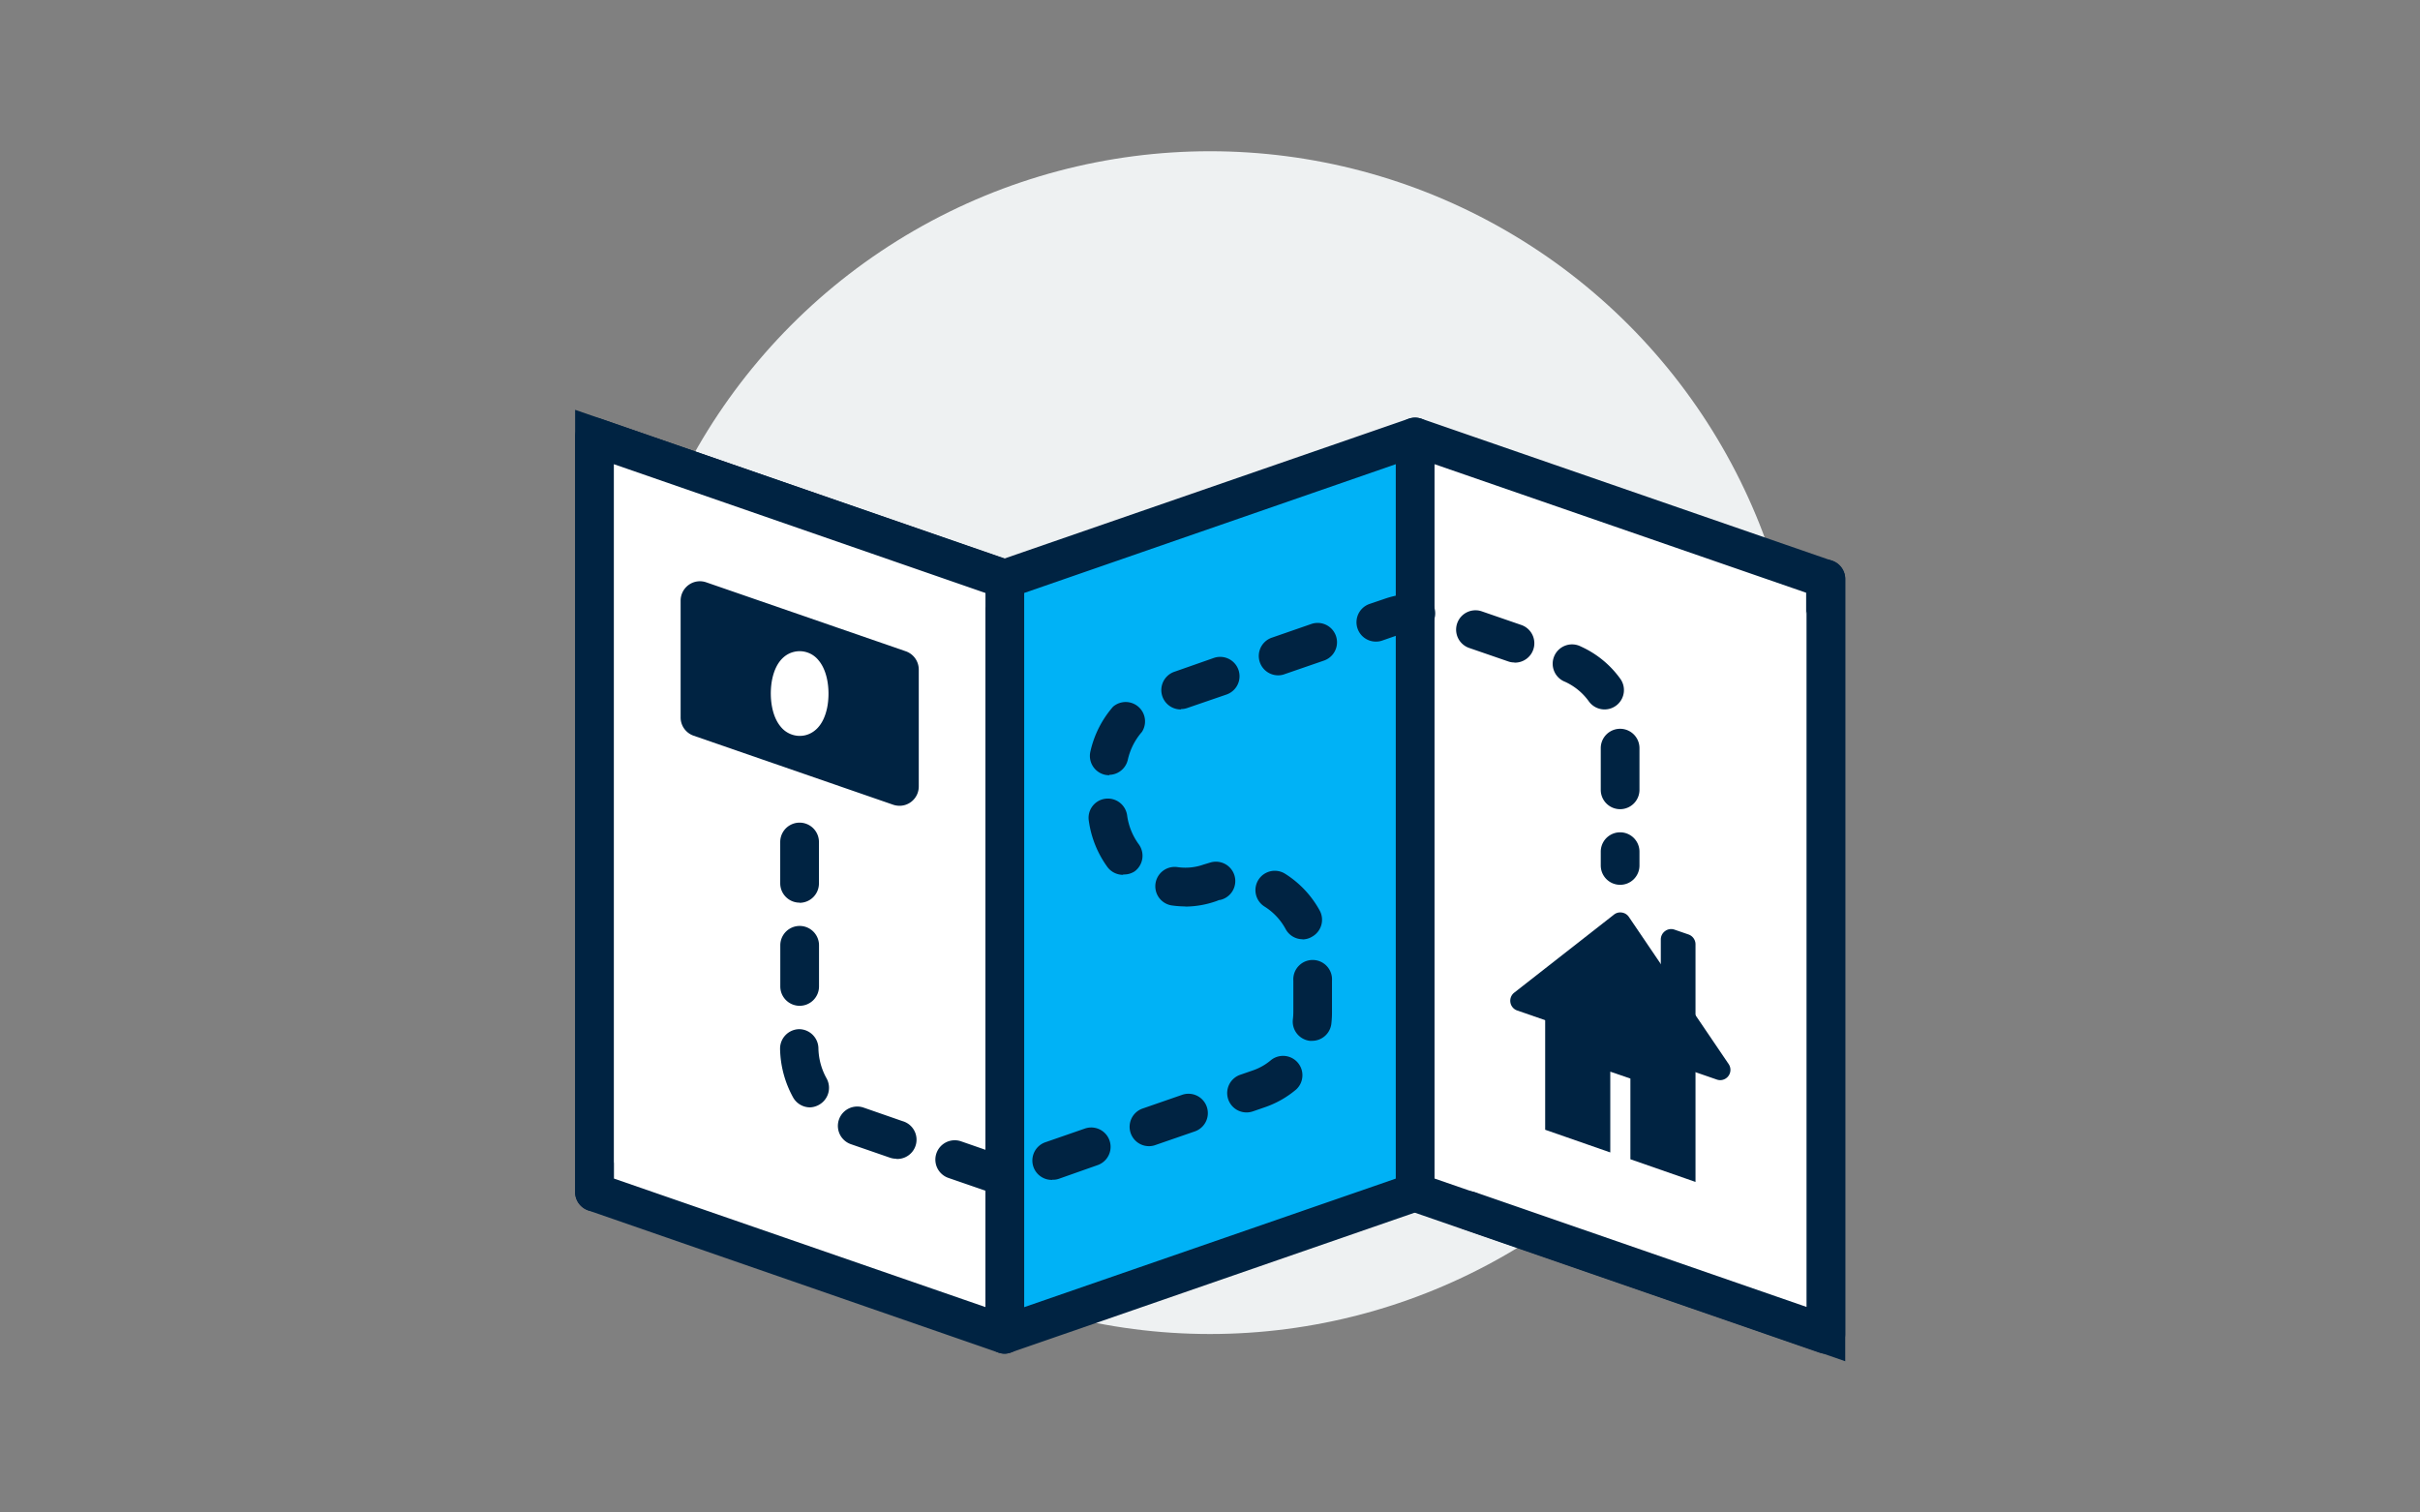 <svg xmlns="http://www.w3.org/2000/svg" viewBox="0 0 320 200" xmlns:v="https://vecta.io/nano"><rect x="0" y="0" width="320" height="200" fill="#808080" stroke="none"/><circle cx="160" cy="98.2" r="78.2" fill="#eef1f2"/><path d="M132.87 176.41l-54.26-18.78V57.78l54.26 18.78v99.85z" fill="#fff"/><path d="M132.87 179a2.69 2.69 0 0 1-.84-.14l-54.26-18.81a2.56 2.56 0 0 1-1.72-2.42V57.78a2.57 2.57 0 0 1 1.07-2.08 2.54 2.54 0 0 1 2.32-.33l54.26 18.77a2.56 2.56 0 0 1 1.73 2.42v99.85a2.54 2.54 0 0 1-1.08 2.08 2.58 2.58 0 0 1-1.48.51zm-51.7-23.16l49.14 17V78.38l-49.14-17z" fill="#002342"/><path d="M78.61 157.63V57.78l54.26 18.78" fill="#fff"/><path d="M78.61 160.19a2.56 2.56 0 0 1-2.56-2.56V54.19l57.65 20A2.56 2.56 0 1 1 132 79L81.17 61.38v96.25a2.56 2.56 0 0 1-2.56 2.56z" fill="#002342"/><path d="M187.13 157.63l-54.26 18.78V76.56l54.26-18.78v99.85z" fill="#00b2f6"/><path d="M132.87 179a2.59 2.59 0 0 1-1.49-.48 2.55 2.55 0 0 1-1.07-2.08V76.56a2.56 2.56 0 0 1 1.69-2.42l54.26-18.77a2.56 2.56 0 0 1 3.4 2.41v99.85a2.56 2.56 0 0 1-1.72 2.42l-54.24 18.78a2.63 2.63 0 0 1-.83.17zm2.56-100.59v94.44l49.14-17V61.38zm51.7 79.25h0z" fill="#002342"/><path d="M241.39 176.41l-54.26-18.78V57.78l54.26 18.78v99.85z" fill="#fff"/><path d="M241.39 179a2.63 2.63 0 0 1-.83-.14l-54.27-18.78a2.56 2.56 0 0 1-1.72-2.42V57.78a2.56 2.56 0 0 1 3.4-2.41l54.26 18.77a2.56 2.56 0 0 1 1.77 2.42v99.85a2.55 2.55 0 0 1-1.07 2.08 2.59 2.59 0 0 1-1.54.51zm-51.7-23.16l49.14 17V78.38l-49.14-17z" fill="#002342"/><path d="M241.39 76.56v99.85l-47.24-16.35" fill="#fff"/><g fill="#002342"><path d="M244 180l-50.64-17.52a2.562 2.562 0 0 1 1.68-4.84l43.84 15.18V76.56a2.56 2.56 0 0 1 5.12 0zm-21.16-40.51l-17.15-5.94v14.89l5.88 2.03v-10.68l5.38 1.86v10.69l5.89 2.03v-14.88z"/><path d="M224.2 156.29l-8.61-3v-10.67l-2.66-.91v10.68l-8.61-3v-17.75l19.88 6.87zm-5.89-4.92l3.16 1.09v-12l-14.42-5v12l3.16 1.09v-10.67l8.1 2.8zm4.53-15.07l-1.86-.65v-11.43l1.86.64v11.44z"/><path d="M222.84 137.66a1.37 1.37 0 0 1-.45-.07l-1.86-.65a1.36 1.36 0 0 1-.92-1.29v-11.43a1.37 1.37 0 0 1 .58-1.11 1.32 1.32 0 0 1 1.23-.18l1.86.64a1.38 1.38 0 0 1 .92 1.29v11.44a1.36 1.36 0 0 1-.57 1.11 1.35 1.35 0 0 1-.79.25z"/><path d="M227.45 141.46l-26.38-9.12 13.19-10.33 13.19 19.45z"/><path d="M227.45 142.83a1.32 1.32 0 0 1-.44-.08l-26.39-9.13a1.36 1.36 0 0 1-.39-2.36l13.19-10.32a1.33 1.33 0 0 1 1.05-.27 1.35 1.35 0 0 1 .92.58l13.19 19.45a1.36 1.36 0 0 1-1.13 2.13zm-23.57-11l20.14 7L214 124zm-84.95-27.84l-26.38-9.13V79.42l26.38 9.13v15.44z"/><path d="M118.93 106.55a2.63 2.63 0 0 1-.83-.14l-26.39-9.13A2.55 2.55 0 0 1 90 94.86V79.42a2.57 2.57 0 0 1 1.07-2.08 2.53 2.53 0 0 1 2.31-.34l26.39 9.12a2.56 2.56 0 0 1 1.72 2.42V104a2.55 2.55 0 0 1-1.07 2.08 2.52 2.52 0 0 1-1.49.47zM95.11 93l21.26 7.36v-10L95.11 83z"/></g><path d="M105.73 97.31a3.25 3.25 0 0 1-2.5-1.22c-1.33-1.58-1.51-4.34-1.13-6.24.55-2.68 2-3.44 2.88-3.65a3.2 3.2 0 0 1 3.27 1.13c1.32 1.57 1.51 4.33 1.13 6.23-.55 2.68-2 3.44-2.88 3.66a3.37 3.37 0 0 1-.77.09zm1.5-4.4h0zm-2.62-2.55h0z" fill="#fff"/><path d="M131.4 157.68a2.37 2.37 0 0 1-.83-.14l-5.16-1.78a2.56 2.56 0 0 1 1.67-4.84l5.16 1.79a2.56 2.56 0 0 1-.84 5zm7.74-1.66a2.56 2.56 0 0 1-.84-5l5.16-1.79a2.56 2.56 0 0 1 1.67 4.84l-5.13 1.81a2.37 2.37 0 0 1-.86.12zm-20.63-2.8a2.47 2.47 0 0 1-.84-.14l-5.15-1.78a2.56 2.56 0 1 1 1.67-4.84l5.15 1.79a2.55 2.55 0 0 1-.83 5zm33.49-1.66a2.56 2.56 0 0 1-.84-5l5.16-1.79a2.56 2.56 0 1 1 1.67 4.84l-5.15 1.78a2.47 2.47 0 0 1-.84.17zm12.89-4.46a2.56 2.56 0 0 1-.83-5l1.59-.55a7.42 7.42 0 0 0 2.44-1.39 2.56 2.56 0 0 1 3.31 3.9 12.87 12.87 0 0 1-4.08 2.33l-1.59.55a2.74 2.74 0 0 1-.81.16zm-57.78-.67a2.57 2.57 0 0 1-2.24-1.32 13.8 13.8 0 0 1-1.72-6.41 2.57 2.57 0 0 1 2.51-2.61h0a2.57 2.57 0 0 1 2.56 2.51 8.51 8.51 0 0 0 1.08 4 2.57 2.57 0 0 1-1 3.49 2.63 2.63 0 0 1-1.16.34zm66.39-8.8h-.31a2.56 2.56 0 0 1-2.23-2.85 8.47 8.47 0 0 0 .06-1v-4.12a2.56 2.56 0 1 1 5.11 0v4.11a12.93 12.93 0 0 1-.09 1.65 2.56 2.56 0 0 1-2.51 2.21zM105.74 133a2.56 2.56 0 0 1-2.56-2.56V125a2.56 2.56 0 1 1 5.12 0v5.45a2.56 2.56 0 0 1-2.56 2.55zm66.52-8.8a2.56 2.56 0 0 1-2.25-1.33 8 8 0 0 0-2.81-3 2.56 2.56 0 0 1 2.7-4.35 13.28 13.28 0 0 1 4.6 4.87 2.56 2.56 0 0 1-1 3.47 2.47 2.47 0 0 1-1.24.36zm-15.53-4.34a13.05 13.05 0 0 1-1.77-.13 2.56 2.56 0 0 1 .74-5.07 7.2 7.2 0 0 0 3.46-.34l.86-.26a2.56 2.56 0 1 1 1.33 4.94c-.17 0-.34.1-.52.16a12.53 12.53 0 0 1-4.1.72zm-51-.5a2.56 2.56 0 0 1-2.56-2.56v-5.46a2.56 2.56 0 0 1 5.12 0v5.46a2.56 2.56 0 0 1-2.55 2.58zm108.5-2.36a2.56 2.56 0 0 1-2.56-2.56v-1.82a2.56 2.56 0 0 1 5.12 0v1.82a2.55 2.55 0 0 1-2.56 2.56zm-65.71-1.32a2.56 2.56 0 0 1-2.06-1 13.53 13.53 0 0 1-2.49-6.18 2.54 2.54 0 0 1 2.18-2.88 2.57 2.57 0 0 1 2.89 2.19 8.37 8.37 0 0 0 1.54 3.83 2.57 2.57 0 0 1-.54 3.58 2.54 2.54 0 0 1-1.52.41zm65.71-8.68a2.56 2.56 0 0 1-2.56-2.56v-5.51a2.56 2.56 0 1 1 5.12 0v5.46a2.56 2.56 0 0 1-2.56 2.61zm-67.55-4.49a2.76 2.76 0 0 1-.57-.06 2.56 2.56 0 0 1-1.93-3.06 13.5 13.5 0 0 1 3-5.94 2.56 2.56 0 0 1 3.82 3.33 8.41 8.41 0 0 0-1.87 3.69 2.56 2.56 0 0 1-2.45 1.99zm9.5-8.7a2.56 2.56 0 0 1-.83-5l5.16-1.81a2.56 2.56 0 0 1 1.67 4.84L157 93.62a2.47 2.47 0 0 1-.82.14zm56 0a2.56 2.56 0 0 1-2.08-1.06 7.93 7.93 0 0 0-3.14-2.59 2.56 2.56 0 1 1 2.1-4.66 13 13 0 0 1 5.19 4.25 2.56 2.56 0 0 1-2.07 4.06zm-43.1-4.51a2.56 2.56 0 0 1-.84-5l5.16-1.79a2.56 2.56 0 0 1 1.67 4.84l-5.16 1.78a2.37 2.37 0 0 1-.83.17zm31.18-1.7a2.41 2.41 0 0 1-.83-.14l-5.16-1.78a2.56 2.56 0 0 1 1.67-4.84l5.16 1.78a2.56 2.56 0 0 1-.84 5zM182 84.84a2.56 2.56 0 0 1-.84-5l1.91-.65a12.33 12.33 0 0 1 4.09-.69 2.61 2.61 0 0 1 2.62 2.55 2.5 2.5 0 0 1-2.49 2.56 7.58 7.58 0 0 0-2.55.41l-1.9.66a2.47 2.47 0 0 1-.84.16z" fill="#002342"/></svg>